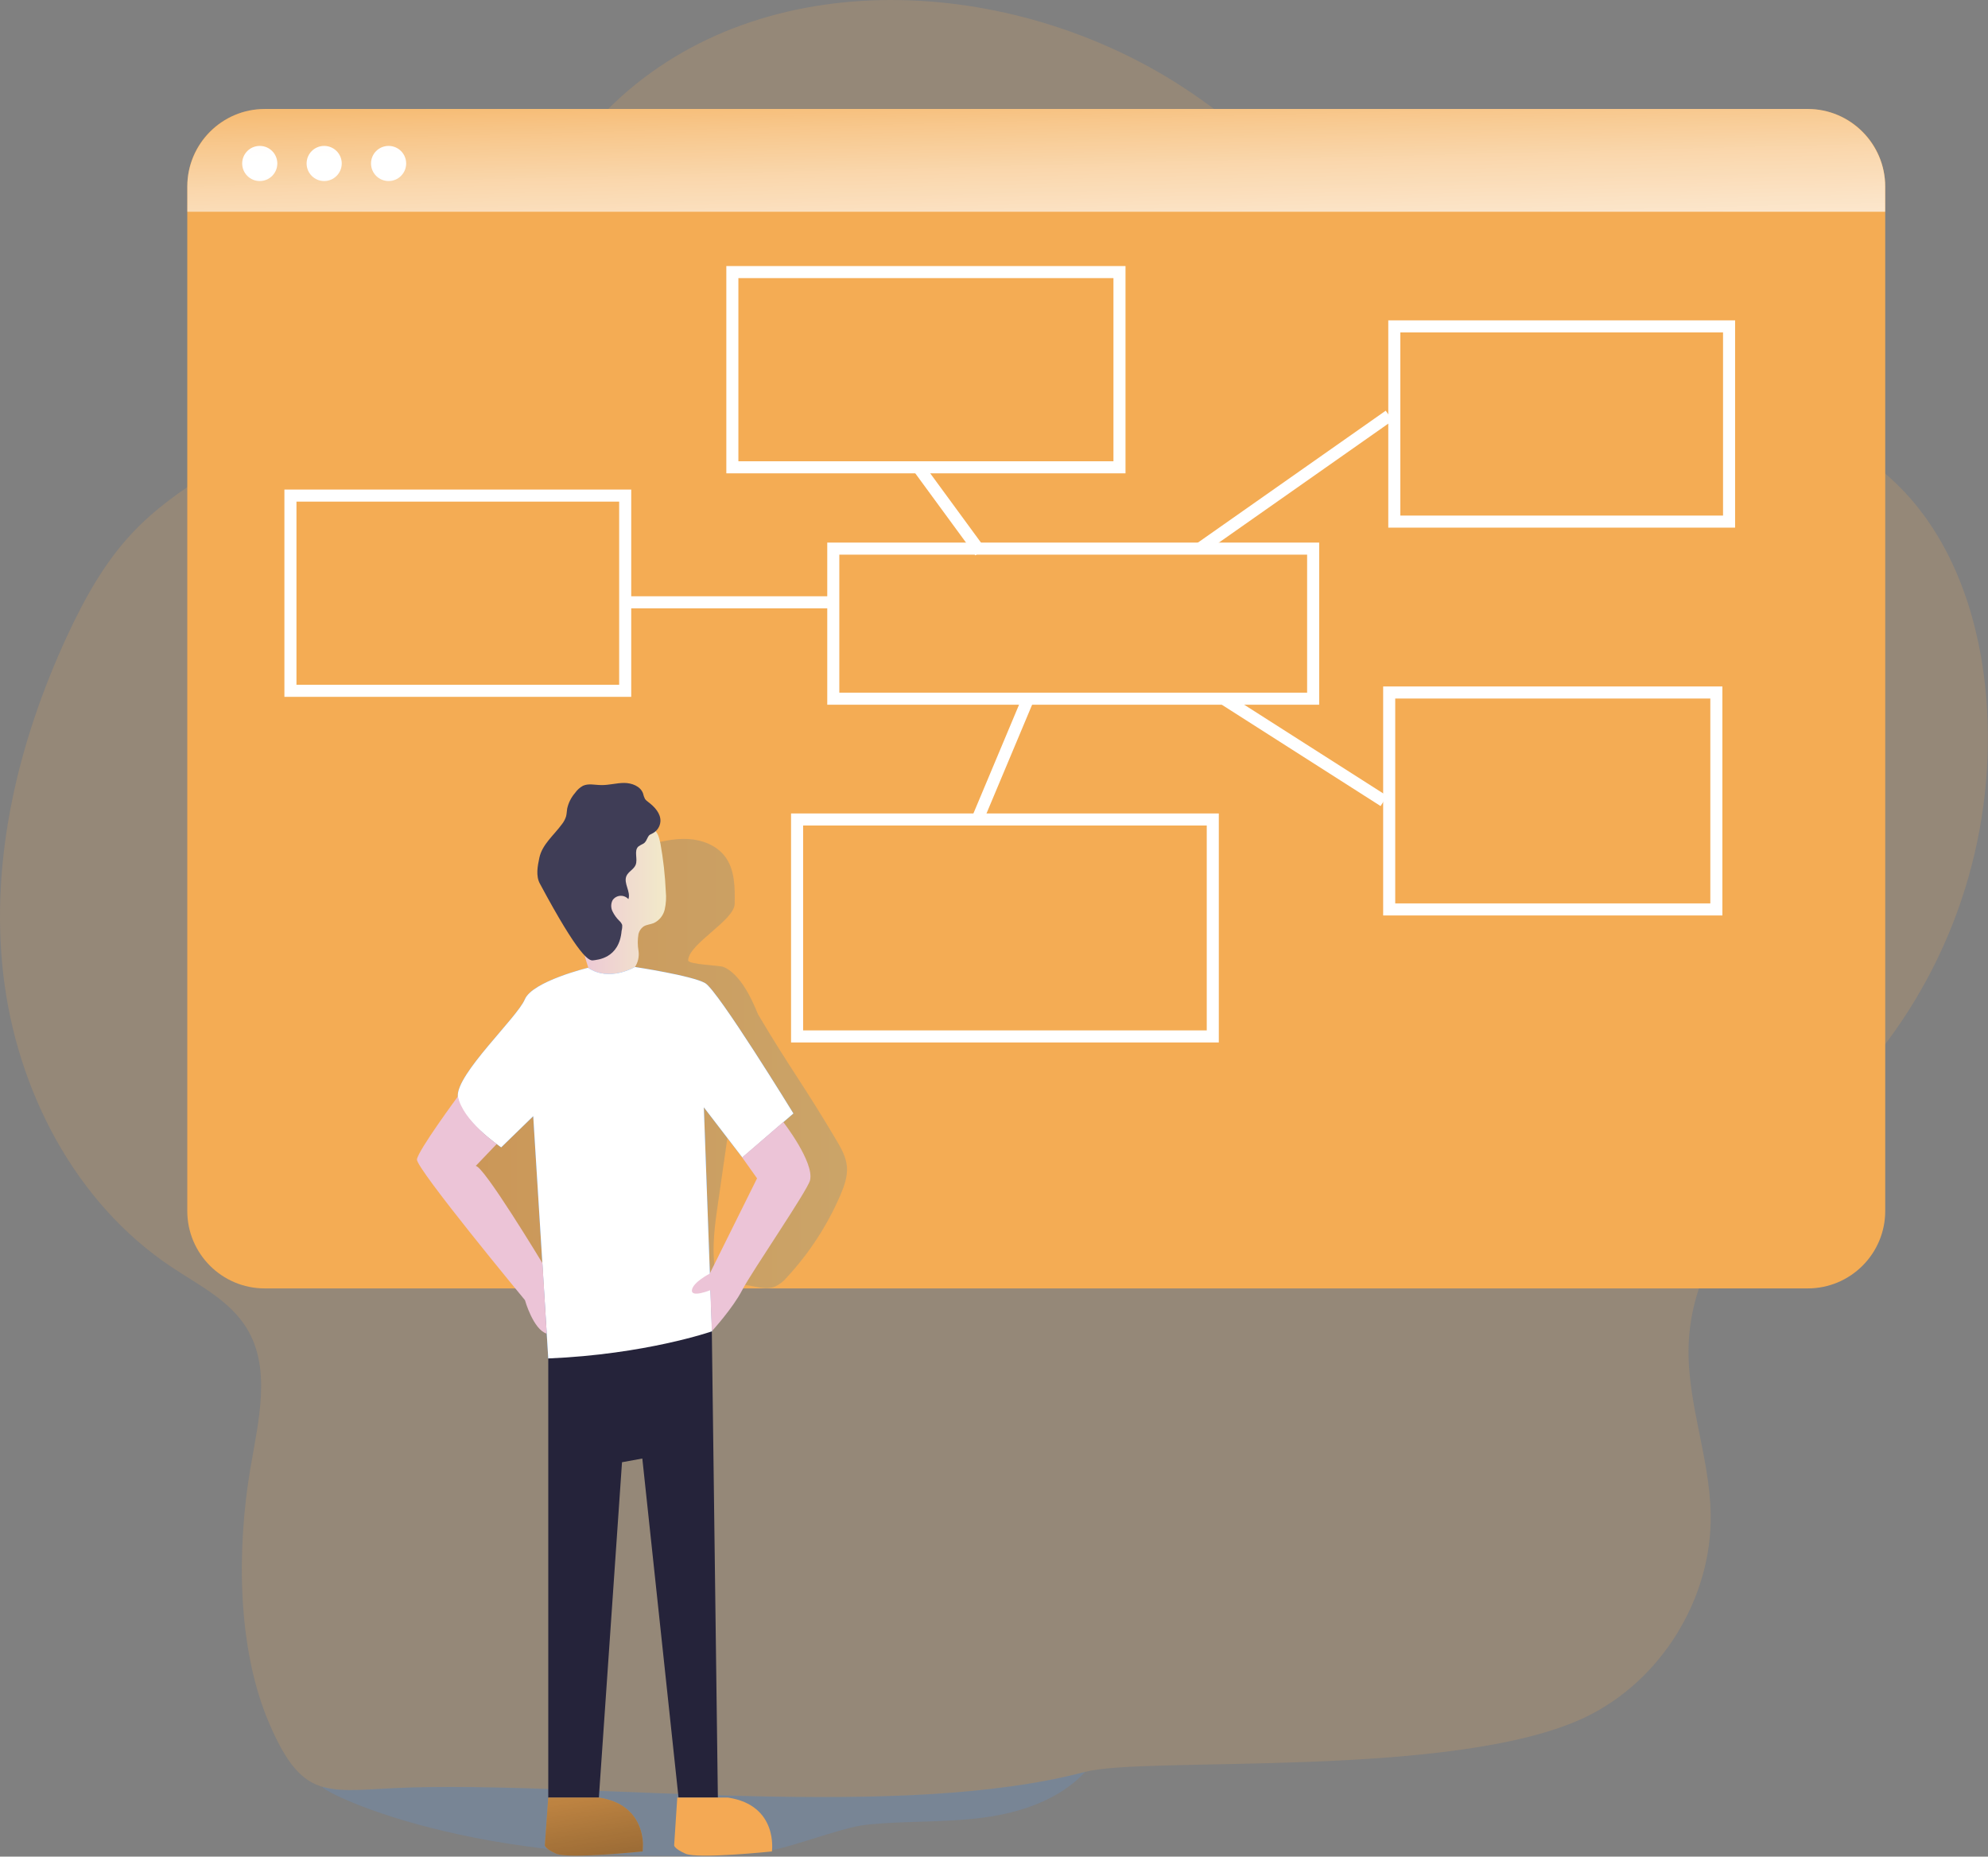 <?xml version="1.0" encoding="UTF-8" standalone="no"?><!DOCTYPE svg PUBLIC "-//W3C//DTD SVG 1.1//EN" "http://www.w3.org/Graphics/SVG/1.1/DTD/svg11.dtd"><svg width="100%" height="100%" viewBox="0 0 2659 2483" version="1.1" xmlns="http://www.w3.org/2000/svg" xmlns:xlink="http://www.w3.org/1999/xlink" xml:space="preserve" xmlns:serif="http://www.serif.com/" style="fill-rule:evenodd;clip-rule:evenodd;stroke-miterlimit:10;"><rect x="0" y="0" width="2659" height="2483" fill="#808080" stroke="none"/><path d="M2258.92,1792.25c-4.667,78.125 27.833,154.167 29.166,232.417c2.167,112.5 -66.166,223.291 -167.625,271.875c-173.583,83.125 -588.166,51.75 -668.833,73.125c-247.292,65.541 -646.75,14.416 -898.167,20.833c-56.625,1.458 -93.291,7.583 -121.75,-0.667c-28.416,-8.333 -48.666,-30.875 -72.416,-86.875c-42.625,-100.791 -42.292,-233.041 -24.5,-338.666c10.708,-63.5 28.75,-133.625 -5.084,-188.417c-22.791,-36.833 -63.916,-57.167 -100,-81.167c-129.166,-85.791 -207.458,-236.875 -225.291,-391.208c-17.834,-154.333 19.833,-311.167 85,-452.167c22.875,-49.375 49.458,-97.791 86.541,-137.5c60.125,-64.583 142.917,-102 218.25,-147.833c98.701,-60.081 186.666,-136.244 260.25,-225.333c58.625,-70.834 108.334,-150.292 176.75,-211.792c203.625,-182.708 535.167,-158.917 761.542,-5.292c147.833,100.209 264,247.834 426.542,321.834c172.25,78.666 389.375,72.083 522.5,206.791c68.208,68.959 102.166,165.792 113.125,262.125c18.987,175.36 -31.16,351.39 -139.709,490.417c-97.958,124.042 -246.833,229.625 -256.291,387.5Z" style="fill:#f4b054;fill-opacity:0.18;fill-rule:nonzero;"/><path d="M1451.83,2369.46c-34.75,37.5 -86.666,54.917 -137.5,61.5c-50.833,6.584 -102.458,4.167 -153.458,9.125c-39.625,4.167 -110.917,35.292 -150.667,38c-378.875,26.417 -589.25,-87.25 -578.333,-88.416c28.458,8.333 65.125,2.125 121.75,0.666c251.458,-6.416 651.125,44.667 898.208,-20.875Z" style="fill:#549bf4;fill-opacity:0.18;fill-rule:nonzero;"/><path d="M2521.54,249.333c0,-57.169 -46.414,-103.583 -103.584,-103.583l-2063.88,0c-57.169,0 -103.583,46.414 -103.583,103.583l0,1370.17c0,57.169 46.414,103.583 103.583,103.583l2063.88,0c57.17,0 103.584,-46.414 103.584,-103.583l0,-1370.17Z" style="fill:#f4ac54;"/><path d="M669.5,1641.54c-22.542,-26 -51.083,-53.084 -49.333,-87.5c1.291,-25.459 19.208,-46.542 36.25,-65.5l40,-44.584l53.583,-59.583c12.971,-15.283 27.277,-29.381 42.75,-42.125c4.277,-2.856 8.074,-6.372 11.25,-10.417c1.877,-2.968 3.374,-6.159 4.458,-9.5c17.041,-47.079 25.919,-96.724 26.25,-146.791c0,-12.209 0,-25.75 8.334,-34.625c5.791,-6.167 14.416,-8.625 22.583,-10.75c17.958,-4.709 36.375,-9.125 54.917,-8.084c18.541,1.042 37.5,8.334 48.875,22.959c13.541,17.583 13.666,41.666 13.208,63.791c-0.458,22.125 -61.792,53.542 -62.167,75.5c0,5.75 41.917,6.625 47.209,8.834c27.833,11.708 44,59.625 46.583,64c43,72.5 60.708,93.916 103.708,166.458c6.709,11.292 13.584,23.083 14.792,36.208c1.208,13.125 -3.5,26.375 -8.792,38.625c-17.393,40.288 -41.484,77.34 -71.25,109.584c-4.29,5.267 -9.68,9.533 -15.791,12.5c-17.167,7.125 -37.042,-6.084 -55.042,-1.542c17.708,-39.208 64.375,-63.042 71.958,-105.417c4.167,-24.041 -5.791,-48.916 -21.375,-67.791c-15.583,-18.875 -36.041,-32.709 -56.291,-46.417c-5.25,36.472 -10.514,72.944 -15.792,109.417c-4.167,28.833 -8.333,58.125 -4.375,87.041c1.375,10.292 2.542,23.375 -6.5,28.417c-3.653,1.613 -7.639,2.327 -11.625,2.083c-59.167,0.584 -118.292,-0.708 -177.375,-3.875c-19.542,-1.083 -33.583,0 -46.417,-15.666c-16.625,-20.209 -27.125,-45.167 -44.583,-65.25Z" style="fill:url(#_Linear1);fill-rule:nonzero;"/><path d="M2521.42,249.375l0,33.833l-2270.83,0l0,-33.833c0.023,-56.83 46.754,-103.598 103.584,-103.667l2063.75,0c56.807,0.092 103.5,46.86 103.5,103.667Z" style="fill:url(#_Linear2);fill-rule:nonzero;"/><rect x="979.542" y="363.875" width="517.792" height="261.083" style="fill:none;stroke:#fff;stroke-width:16.13px;"/><rect x="388.458" y="662.792" width="447.75" height="261.083" style="fill:none;stroke:#fff;stroke-width:16.13px;"/><rect x="1864.92" y="436.5" width="447.75" height="261.083" style="fill:none;stroke:#fff;stroke-width:16.13px;"/><rect x="1066.12" y="1095.96" width="556" height="290.125" style="fill:none;stroke:#fff;stroke-width:16.13px;"/><rect x="1858.08" y="926.125" width="437.583" height="290.125" style="fill:none;stroke:#fff;stroke-width:16.13px;"/><rect x="1114.54" y="733.708" width="641.833" height="200.708" style="fill:none;stroke:#fff;stroke-width:16.13px;"/><path d="M1228.33,625l82.792,113" style="fill:none;fill-rule:nonzero;stroke:#fff;stroke-width:16.13px;"/><path d="M836.208,805.5l278.334,0" style="fill:none;fill-rule:nonzero;stroke:#fff;stroke-width:16.13px;"/><path d="M1858.08,555.833l-253.291,177.875" style="fill:none;fill-rule:nonzero;stroke:#fff;stroke-width:16.13px;"/><path d="M1850.92,1071.21l-214.375,-136.791" style="fill:none;fill-rule:nonzero;stroke:#fff;stroke-width:16.13px;"/><path d="M1375.12,934.417l-67.792,161.541" style="fill:none;fill-rule:nonzero;stroke:#fff;stroke-width:16.13px;"/><path d="M883.333,1128c3.846,21.229 6.24,42.695 7.167,64.25c0.822,8.052 0.343,16.183 -1.417,24.083c-1.839,8.004 -7.27,14.728 -14.708,18.209c-4.542,1.833 -9.792,1.958 -13.833,4.666c-3.253,2.403 -5.568,5.867 -6.542,9.792c-1.292,7.458 -1.292,15.083 0,22.542c1.157,7.534 -0.506,15.237 -4.667,21.625c-3.732,4.088 -8.588,6.988 -13.958,8.333c-12.657,3.969 -26.14,4.53 -39.083,1.625c-2.068,-0.315 -4.028,-1.13 -5.709,-2.375c-1.781,-1.75 -3.05,-3.955 -3.666,-6.375c-4.717,-14.443 -8.53,-29.166 -11.417,-44.083c-4.542,-20.834 -9.25,-42.125 -9.667,-63.625c-0.416,-21.5 3.875,-43.667 15.959,-61.417c12.083,-17.75 32.916,-30.417 54.166,-29.167c11.937,1.447 23.529,4.972 34.25,10.417c8.959,4.083 11.042,11.833 13.125,21.5Z" style="fill:url(#_Linear3);fill-rule:nonzero;"/><path d="M883.333,1098.54c0.584,-10.709 -7.875,-19.625 -16.416,-26.042c-1.591,-1.056 -2.998,-2.365 -4.167,-3.875c-1.196,-2.38 -2.091,-4.899 -2.667,-7.5c-3.458,-9.708 -15.041,-14.042 -25.333,-14.042c-10.292,0 -20.458,3.125 -30.75,2.834c-8.333,0 -16.667,-2.459 -24.25,0.958c-4.26,2.347 -7.913,5.657 -10.667,9.667c-5.163,5.966 -8.758,13.128 -10.458,20.833c-0.625,3.417 -0.583,6.958 -1.458,10.333c-1.175,3.795 -3.039,7.341 -5.5,10.459c-10.75,14.75 -26.417,27.083 -30.25,44.916c-2.417,11.292 -4.875,24.292 0.583,34.459c52.458,97.916 65.75,103.583 71.125,102.833c5.375,-0.75 35.167,-2.167 38.292,-39.625c0.706,-2.533 0.959,-5.171 0.75,-7.792c-0.8,-2.078 -2.086,-3.936 -3.75,-5.416c-3.717,-3.62 -6.789,-7.847 -9.084,-12.5c-2.417,-4.748 -2.417,-10.378 0,-15.125c2.502,-3.694 6.683,-5.911 11.143,-5.911c2.698,0 5.334,0.811 7.566,2.327c0.896,0.631 1.72,1.357 2.458,2.167c3.5,-10 -6.875,-21.292 -2.625,-31c2.583,-5.875 9.75,-8.75 12.25,-14.708c3.292,-7.875 -2.583,-18.875 3.667,-24.667c2.111,-1.462 4.341,-2.745 6.666,-3.833c3.542,-2.167 4.167,-5.125 6.042,-8.542c1.875,-3.417 2.208,-3.125 6,-5.083c6.237,-3.035 10.381,-9.203 10.833,-16.125Z" style="fill:#3f3d56;fill-rule:nonzero;"/><path d="M786.5,1294.25c0,0 -74.458,18.125 -84.542,42.292c-10.083,24.166 -91.666,99.708 -89.625,129.75c2.042,30.041 58.042,68.125 58.042,68.125l42.833,-41.667l20.125,324.083c0,0 81.584,20.834 144.834,0c63.25,-20.833 74.125,-36.375 74.125,-36.375l-10.875,-299.541l51.458,67.041l68.333,-58.833c0,0 -100.833,-164.292 -118,-174.292c-17.166,-10 -94.083,-21.625 -94.083,-21.625c0,0 -34,20.5 -62.625,1.042Z" style="fill:#549bf4;fill-rule:nonzero;"/><path d="M786.5,1294.25c0,0 -74.458,18.125 -84.542,42.292c-10.083,24.166 -91.666,99.708 -89.625,129.75c2.042,30.041 58.042,68.125 58.042,68.125l42.833,-41.667l20.125,324.083c0,0 81.584,20.834 144.834,0c63.25,-20.833 74.125,-36.375 74.125,-36.375l-10.875,-299.541l51.458,67.041l68.333,-58.833c0,0 -100.833,-164.292 -118,-174.292c-17.166,-10 -94.083,-21.625 -94.083,-21.625c0,0 -34,20.5 -62.625,1.042Z" style="fill:url(#_Linear4);fill-rule:nonzero;"/><path d="M612.5,1466.29c0,0 -53.417,72.375 -54.833,84.291c-1.417,11.917 144.458,188.167 144.458,188.167c0,0 11,39.292 29.167,44.875l-5.792,-94.333c0,0 -79.667,-131.959 -89.292,-129.875l28.209,-29.5c0,0 -45.417,-31.334 -51.917,-63.625Z" style="fill:url(#_Linear5);fill-rule:nonzero;"/><path d="M992.667,1547.88l19.916,28l-63.291,127.458c0,0 -22.625,11.542 -23.834,22.084c-1.208,10.541 24.625,0 24.625,0l2,54.958c0,0 27.875,-30.417 40.584,-54.958c12.708,-24.542 87.5,-133.334 90.75,-146.834c6.041,-24.208 -35.792,-78.041 -35.792,-78.041l-54.958,47.333Z" style="fill:url(#_Linear6);fill-rule:nonzero;"/><path d="M733.333,1816.75l0,587.5l67.667,0l30.958,-448.708l27.167,-4.959l48.417,453.459l52.625,0l-8.084,-623.5c0,0 -88.416,30.791 -218.75,36.208Z" style="fill:#25233a;fill-rule:nonzero;"/><path d="M859.792,2472.29c0,1.25 0,2.541 -0.292,3.791c0,0 -99.25,10.25 -115.583,3c-16.334,-7.25 -15.167,-11.5 -15.167,-11.5l4.583,-63.541l67.667,0c48.542,7.375 57.625,41.208 58.917,59.75l0,0.416c0.147,2.694 0.106,5.395 -0.125,8.084Z" style="fill:#f4a954;fill-rule:nonzero;"/><path d="M905.875,2404.04l-4.167,63.541c0,0 -1.208,4.167 15.167,11.5c16.375,7.334 115.583,-3 115.583,-3c0,0 8.959,-61.75 -58.708,-72.041l-67.875,0Z" style="fill:#f4a954;fill-rule:nonzero;"/><path d="M859.792,2472.29c0,1.25 0,2.541 -0.292,3.791c0,0 -99.25,10.25 -115.583,3c-16.334,-7.25 -15.167,-11.5 -15.167,-11.5l4.583,-63.541l67.667,0c48.542,7.375 57.625,41.208 58.917,59.75l0,0.416c0.147,2.694 0.106,5.395 -0.125,8.084Z" style="fill:url(#_Linear7);fill-rule:nonzero;"/><path d="M905.875,2404.04l-4.167,63.541c0,0 -1.208,4.167 15.167,11.5c16.375,7.334 115.583,-3 115.583,-3c0,0 8.959,-61.75 -58.708,-72.041l-67.875,0Z" style="fill:url(#_Linear8);fill-rule:nonzero;"/><circle cx="347.417" cy="218.625" r="23.5" style="fill:url(#_Linear9);"/><circle cx="433.583" cy="218.625" r="23.5" style="fill:url(#_Linear10);"/><circle cx="519.75" cy="218.625" r="23.5" style="fill:url(#_Linear11);"/><path d="M859.792,2472.29c0,1.25 0,2.541 -0.292,3.791c0,0 -99.25,10.25 -115.583,3c-16.334,-7.25 -15.167,-11.5 -15.167,-11.5l4.583,-63.541l34.375,-0.834l0,0.834l-1.625,5.416c0,0 -9.041,38.125 0,48.417c9.042,10.292 92.125,6.042 94.042,5.917l0,0.416l-0.333,8.084Z" style="fill:url(#_Linear12);fill-rule:nonzero;"/><path d="M1032.58,2472.29c0,1.25 0,2.541 -0.291,3.791c0,0 -99.25,10.25 -115.584,3c-16.333,-7.25 -15.125,-11.5 -15.125,-11.5l4.167,-63.5l34.417,-0.833l-0.25,0.833l-1.625,5.417c0,0 -9.042,38.125 0,48.417c9.041,10.291 92.125,6.041 94.041,5.916l0,8.334l0.25,0.125Z" style="fill:url(#_Linear13);fill-rule:nonzero;"/><defs><linearGradient id="_Linear1" x1="0" y1="0" x2="1" y2="0" gradientUnits="userSpaceOnUse" gradientTransform="matrix(512.875,0,0,512.875,620.083,1424.21)"><stop offset="0" style="stop-color:#183866;stop-opacity:0.19"/><stop offset="1" style="stop-color:#1a7fc1;stop-opacity:0.19"/></linearGradient><linearGradient id="_Linear2" x1="0" y1="0" x2="1" y2="0" gradientUnits="userSpaceOnUse" gradientTransform="matrix(15.917,593.875,-593.875,15.917,1380.75,69.792)"><stop offset="0" style="stop-color:#fff;stop-opacity:0"/><stop offset="0.06" style="stop-color:#fff;stop-opacity:0.13"/><stop offset="0.16" style="stop-color:#fff;stop-opacity:0.33"/><stop offset="0.26" style="stop-color:#fff;stop-opacity:0.51"/><stop offset="0.37" style="stop-color:#fff;stop-opacity:0.66"/><stop offset="0.48" style="stop-color:#fff;stop-opacity:0.79"/><stop offset="0.59" style="stop-color:#fff;stop-opacity:0.88"/><stop offset="0.71" style="stop-color:#fff;stop-opacity:0.95"/><stop offset="0.84" style="stop-color:#fff;stop-opacity:0.99"/><stop offset="1" style="stop-color:#fff;stop-opacity:1"/></linearGradient><linearGradient id="_Linear3" x1="0" y1="0" x2="1" y2="0" gradientUnits="userSpaceOnUse" gradientTransform="matrix(125.083,0,0,125.083,765.417,1200.46)"><stop offset="0" style="stop-color:#ecc4d7;stop-opacity:1"/><stop offset="0.42" style="stop-color:#efd4d1;stop-opacity:1"/><stop offset="1" style="stop-color:#f2eac9;stop-opacity:1"/></linearGradient><linearGradient id="_Linear4" x1="0" y1="0" x2="1" y2="0" gradientUnits="userSpaceOnUse" gradientTransform="matrix(-326.333,596.542,-596.542,-326.333,1615.88,567.583)"><stop offset="0" style="stop-color:#fff;stop-opacity:0"/><stop offset="0.06" style="stop-color:#fff;stop-opacity:0.13"/><stop offset="0.16" style="stop-color:#fff;stop-opacity:0.33"/><stop offset="0.26" style="stop-color:#fff;stop-opacity:0.51"/><stop offset="0.37" style="stop-color:#fff;stop-opacity:0.66"/><stop offset="0.48" style="stop-color:#fff;stop-opacity:0.79"/><stop offset="0.59" style="stop-color:#fff;stop-opacity:0.88"/><stop offset="0.71" style="stop-color:#fff;stop-opacity:0.95"/><stop offset="0.84" style="stop-color:#fff;stop-opacity:0.99"/><stop offset="1" style="stop-color:#fff;stop-opacity:1"/></linearGradient><linearGradient id="_Linear5" x1="0" y1="0" x2="1" y2="0" gradientUnits="userSpaceOnUse" gradientTransform="matrix(173.625,0,0,173.625,1127.75,867.167)"><stop offset="0" style="stop-color:#ecc4d7;stop-opacity:1"/><stop offset="0.42" style="stop-color:#efd4d1;stop-opacity:1"/><stop offset="1" style="stop-color:#f2eac9;stop-opacity:1"/></linearGradient><linearGradient id="_Linear6" x1="0" y1="0" x2="1" y2="0" gradientUnits="userSpaceOnUse" gradientTransform="matrix(158.583,0,0,158.583,1495.67,851.667)"><stop offset="0" style="stop-color:#ecc4d7;stop-opacity:1"/><stop offset="0.42" style="stop-color:#efd4d1;stop-opacity:1"/><stop offset="1" style="stop-color:#f2eac9;stop-opacity:1"/></linearGradient><linearGradient id="_Linear7" x1="0" y1="0" x2="1" y2="0" gradientUnits="userSpaceOnUse" gradientTransform="matrix(87.5,527.708,-527.708,87.5,773.667,2340.92)"><stop offset="0" style="stop-color:#000;stop-opacity:0"/><stop offset="0.08" style="stop-color:#000;stop-opacity:0.19"/><stop offset="0.99" style="stop-color:#000;stop-opacity:1"/><stop offset="1" style="stop-color:#000;stop-opacity:1"/></linearGradient><linearGradient id="_Linear8" x1="0" y1="0" x2="1" y2="0" gradientUnits="userSpaceOnUse" gradientTransform="matrix(87.5,-527.708,527.708,87.5,1512.25,179.125)"><stop offset="0" style="stop-color:#000;stop-opacity:0"/><stop offset="0.08" style="stop-color:#000;stop-opacity:0.19"/><stop offset="0.99" style="stop-color:#000;stop-opacity:1"/><stop offset="1" style="stop-color:#000;stop-opacity:1"/></linearGradient><linearGradient id="_Linear9" x1="0" y1="0" x2="1" y2="0" gradientUnits="userSpaceOnUse" gradientTransform="matrix(2.708,125.292,-125.292,2.708,344.875,101.208)"><stop offset="0" style="stop-color:#fff;stop-opacity:0"/><stop offset="0.06" style="stop-color:#fff;stop-opacity:0.13"/><stop offset="0.16" style="stop-color:#fff;stop-opacity:0.33"/><stop offset="0.26" style="stop-color:#fff;stop-opacity:0.51"/><stop offset="0.37" style="stop-color:#fff;stop-opacity:0.66"/><stop offset="0.48" style="stop-color:#fff;stop-opacity:0.79"/><stop offset="0.59" style="stop-color:#fff;stop-opacity:0.88"/><stop offset="0.71" style="stop-color:#fff;stop-opacity:0.95"/><stop offset="0.84" style="stop-color:#fff;stop-opacity:0.99"/><stop offset="1" style="stop-color:#fff;stop-opacity:1"/></linearGradient><linearGradient id="_Linear10" x1="0" y1="0" x2="1" y2="0" gradientUnits="userSpaceOnUse" gradientTransform="matrix(2.708,125.292,-125.292,2.708,431,99.333)"><stop offset="0" style="stop-color:#fff;stop-opacity:0"/><stop offset="0.06" style="stop-color:#fff;stop-opacity:0.13"/><stop offset="0.16" style="stop-color:#fff;stop-opacity:0.33"/><stop offset="0.26" style="stop-color:#fff;stop-opacity:0.51"/><stop offset="0.37" style="stop-color:#fff;stop-opacity:0.66"/><stop offset="0.48" style="stop-color:#fff;stop-opacity:0.79"/><stop offset="0.59" style="stop-color:#fff;stop-opacity:0.88"/><stop offset="0.71" style="stop-color:#fff;stop-opacity:0.95"/><stop offset="0.84" style="stop-color:#fff;stop-opacity:0.99"/><stop offset="1" style="stop-color:#fff;stop-opacity:1"/></linearGradient><linearGradient id="_Linear11" x1="0" y1="0" x2="1" y2="0" gradientUnits="userSpaceOnUse" gradientTransform="matrix(2.75,125.292,-125.292,2.75,517.083,97.458)"><stop offset="0" style="stop-color:#fff;stop-opacity:0"/><stop offset="0.06" style="stop-color:#fff;stop-opacity:0.13"/><stop offset="0.16" style="stop-color:#fff;stop-opacity:0.33"/><stop offset="0.26" style="stop-color:#fff;stop-opacity:0.51"/><stop offset="0.37" style="stop-color:#fff;stop-opacity:0.66"/><stop offset="0.48" style="stop-color:#fff;stop-opacity:0.79"/><stop offset="0.59" style="stop-color:#fff;stop-opacity:0.88"/><stop offset="0.71" style="stop-color:#fff;stop-opacity:0.95"/><stop offset="0.84" style="stop-color:#fff;stop-opacity:0.99"/><stop offset="1" style="stop-color:#fff;stop-opacity:1"/></linearGradient><linearGradient id="_Linear12" x1="0" y1="0" x2="1" y2="0" gradientUnits="userSpaceOnUse" gradientTransform="matrix(21.375,-450.917,450.917,21.375,1361.58,87)"><stop offset="0" style="stop-color:#000;stop-opacity:0"/><stop offset="0.08" style="stop-color:#000;stop-opacity:0.19"/><stop offset="0.99" style="stop-color:#000;stop-opacity:1"/><stop offset="1" style="stop-color:#000;stop-opacity:1"/></linearGradient><linearGradient id="_Linear13" x1="0" y1="0" x2="1" y2="0" gradientUnits="userSpaceOnUse" gradientTransform="matrix(21.417,-450.917,450.917,21.417,1533.92,95.167)"><stop offset="0" style="stop-color:#000;stop-opacity:0"/><stop offset="0.08" style="stop-color:#000;stop-opacity:0.19"/><stop offset="0.99" style="stop-color:#000;stop-opacity:1"/><stop offset="1" style="stop-color:#000;stop-opacity:1"/></linearGradient></defs></svg>